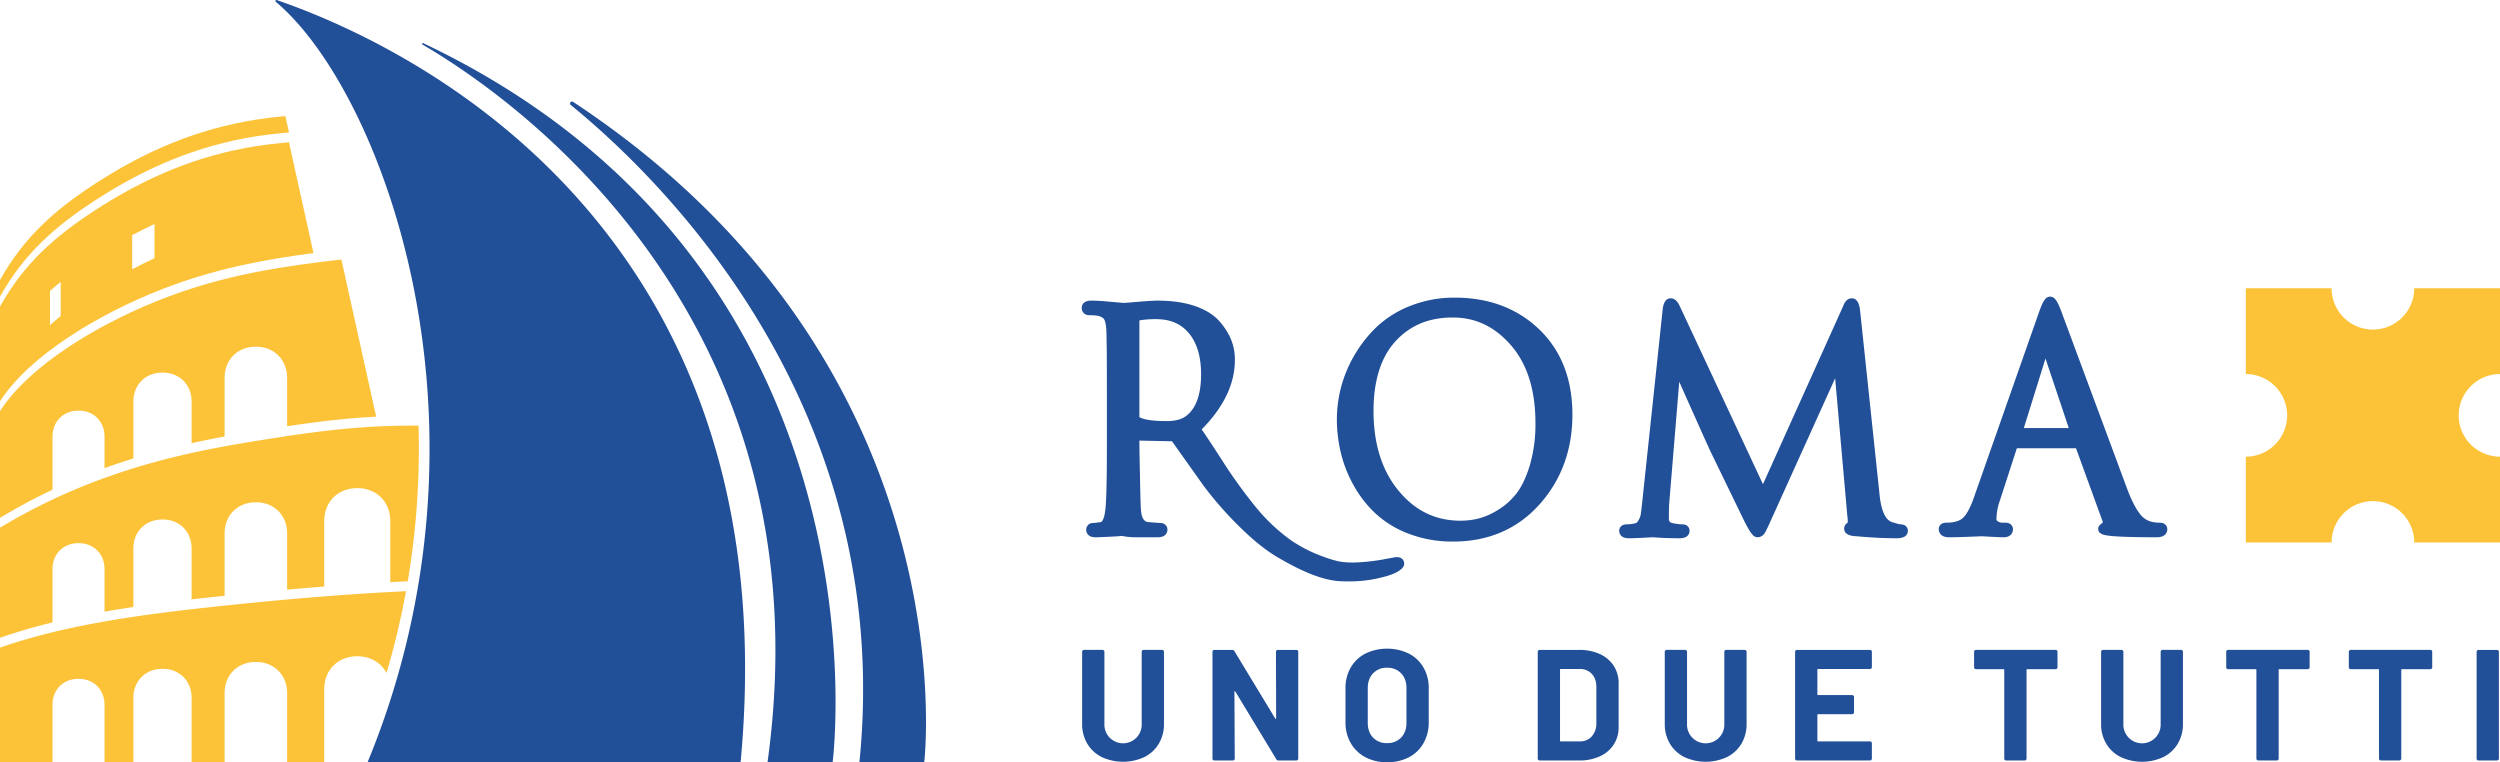 <svg xmlns="http://www.w3.org/2000/svg" viewBox="0 0 1793.541 546.833"><defs><style>.a{fill:#214f98;}.b{fill:#fcc339;}</style></defs><title>Risorsa 13</title><path class="a" d="M790.338,543.093a25.008,25.008,0,0,1-10.314-9.577,27.231,27.231,0,0,1-3.683-14.224V467.609a1.353,1.353,0,0,1,1.36-1.36h13.26a1.355,1.355,0,0,1,1.36,1.36v51.796a13.382,13.382,0,1,0,26.747,0V467.609a1.353,1.353,0,0,1,1.36-1.36h13.26a1.355,1.355,0,0,1,1.36,1.36v51.682a27.246,27.246,0,0,1-3.684,14.224,25.015,25.015,0,0,1-10.314,9.577,36.385,36.385,0,0,1-30.714,0Z"/><path class="a" d="M915.803,466.646a1.313,1.313,0,0,1,.963-.396h13.261a1.353,1.353,0,0,1,1.36,1.36v76.617a1.353,1.353,0,0,1-1.36,1.36H917.219a1.619,1.619,0,0,1-1.586-.906l-29.355-48.508c-.153-.227-.303-.322-.453-.284-.153.039-.227.209-.227.51l.227,47.829a1.355,1.355,0,0,1-1.36,1.36H871.204a1.353,1.353,0,0,1-1.359-1.36v-76.617a1.353,1.353,0,0,1,1.359-1.36h12.808a1.625,1.625,0,0,1,1.586.906L914.84,515.439c.15.226.301.322.453.283.15-.037.227-.208.227-.51l-.113-47.602A1.311,1.311,0,0,1,915.803,466.646Z"/><path class="a" d="M979.498,543.206a26.049,26.049,0,0,1-10.484-10.144,29.635,29.635,0,0,1-3.74-15.018V493.79a29.089,29.089,0,0,1,3.74-14.846,25.779,25.779,0,0,1,10.484-10.03,36.043,36.043,0,0,1,31.281,0,25.798,25.798,0,0,1,10.484,10.03,29.089,29.089,0,0,1,3.74,14.846v24.254a29.948,29.948,0,0,1-3.74,15.075,25.603,25.603,0,0,1-10.484,10.144,33.077,33.077,0,0,1-15.697,3.57A32.4,32.4,0,0,1,979.498,543.206Zm25.671-14.055q3.852-3.964,3.854-10.54V493.678q0-6.574-3.797-10.597a13.293,13.293,0,0,0-10.144-4.025,13.148,13.148,0,0,0-10.03,4.025q-3.798,4.023-3.797,10.597v24.933q0,6.576,3.797,10.54a13.238,13.238,0,0,0,10.03,3.968A13.429,13.429,0,0,0,1005.169,529.151Z"/><path class="a" d="M1103.601,545.19a1.306,1.306,0,0,1-.396-.963v-76.617a1.353,1.353,0,0,1,1.36-1.36h28.334a34.769,34.769,0,0,1,14.904,3.003,23.211,23.211,0,0,1,9.917,8.443,22.682,22.682,0,0,1,3.513,12.58v31.281a22.683,22.683,0,0,1-3.513,12.582,23.211,23.211,0,0,1-9.917,8.443,34.747,34.747,0,0,1-14.904,3.003h-28.334A1.308,1.308,0,0,1,1103.601,545.19Zm16.15-13.318h13.714a10.937,10.937,0,0,0,8.444-3.513,13.766,13.766,0,0,0,3.343-9.406V492.884q0-5.891-3.23-9.406a11.209,11.209,0,0,0-8.67-3.513h-13.601a.5.5,0,0,0-.566.567v50.774A.5.5,0,0,0,1119.751,531.872Z"/><path class="a" d="M1208.325,543.093a25.008,25.008,0,0,1-10.314-9.577,27.23,27.23,0,0,1-3.683-14.224V467.609a1.353,1.353,0,0,1,1.36-1.36h13.26a1.355,1.355,0,0,1,1.36,1.36v51.796a13.382,13.382,0,1,0,26.747,0V467.609a1.353,1.353,0,0,1,1.36-1.36h13.26a1.355,1.355,0,0,1,1.36,1.36v51.682a27.246,27.246,0,0,1-3.684,14.224,25.016,25.016,0,0,1-10.314,9.577,36.385,36.385,0,0,1-30.714,0Z"/><path class="a" d="M1342.517,479.566a1.31,1.31,0,0,1-.964.398h-37.175a.5.5,0,0,0-.566.567v17.567a.5.5,0,0,0,.566.567h24.368a1.355,1.355,0,0,1,1.36,1.36v10.993a1.357,1.357,0,0,1-1.36,1.361h-24.368a.5.5,0,0,0-.566.567v18.36a.5.5,0,0,0,.566.567h37.175a1.353,1.353,0,0,1,1.36,1.36v10.995a1.353,1.353,0,0,1-1.36,1.36h-52.362a1.353,1.353,0,0,1-1.36-1.36v-76.617a1.353,1.353,0,0,1,1.36-1.36h52.362a1.353,1.353,0,0,1,1.36,1.36v10.993A1.31,1.31,0,0,1,1342.517,479.566Z"/><path class="a" d="M1475.688,466.646a1.318,1.318,0,0,1,.397.963v11.107a1.355,1.355,0,0,1-1.36,1.36H1454.437a.501.501,0,0,0-.566.567v63.584a1.355,1.355,0,0,1-1.36,1.36h-13.26a1.353,1.353,0,0,1-1.36-1.36V480.643a.502.502,0,0,0-.567-.567h-19.721a1.355,1.355,0,0,1-1.36-1.36v-11.107a1.355,1.355,0,0,1,1.36-1.36h57.122A1.317,1.317,0,0,1,1475.688,466.646Z"/><path class="a" d="M1521.363,543.093a25.008,25.008,0,0,1-10.314-9.577,27.231,27.231,0,0,1-3.683-14.224V467.609a1.353,1.353,0,0,1,1.36-1.36h13.26a1.355,1.355,0,0,1,1.36,1.36v51.796a13.382,13.382,0,1,0,26.747,0V467.609a1.353,1.353,0,0,1,1.36-1.36h13.26a1.355,1.355,0,0,1,1.36,1.36v51.682a27.246,27.246,0,0,1-3.684,14.224,25.015,25.015,0,0,1-10.314,9.577,36.385,36.385,0,0,1-30.714,0Z"/><path class="a" d="M1656.573,466.646a1.318,1.318,0,0,1,.397.963v11.107a1.355,1.355,0,0,1-1.36,1.36h-20.288a.501.501,0,0,0-.566.567v63.584a1.355,1.355,0,0,1-1.36,1.36h-13.26a1.353,1.353,0,0,1-1.36-1.36V480.643a.502.502,0,0,0-.567-.567h-19.721a1.355,1.355,0,0,1-1.36-1.36v-11.107a1.355,1.355,0,0,1,1.36-1.36H1655.61A1.317,1.317,0,0,1,1656.573,466.646Z"/><path class="a" d="M1744.523,466.646a1.318,1.318,0,0,1,.397.963v11.107a1.355,1.355,0,0,1-1.36,1.36h-20.288a.501.501,0,0,0-.566.567v63.584a1.355,1.355,0,0,1-1.36,1.36h-13.26a1.353,1.353,0,0,1-1.36-1.36V480.643a.502.502,0,0,0-.567-.567h-19.721a1.355,1.355,0,0,1-1.36-1.36v-11.107a1.355,1.355,0,0,1,1.36-1.36h57.122A1.317,1.317,0,0,1,1744.523,466.646Z"/><path class="a" d="M1777.163,545.19a1.306,1.306,0,0,1-.396-.963v-76.617a1.353,1.353,0,0,1,1.36-1.36h13.261a1.355,1.355,0,0,1,1.36,1.36v76.617a1.355,1.355,0,0,1-1.36,1.36h-13.261A1.308,1.308,0,0,1,1777.163,545.19Z"/><path class="b" d="M1793.541,268.354v-61.541H1732a29.631,29.631,0,0,1-59.262,0h-61.541v61.541a29.631,29.631,0,1,1,0,59.262v61.541h61.541a29.631,29.631,0,0,1,59.262,0h61.541v-61.541a29.631,29.631,0,0,1,0-59.262Z"/><path class="a" d="M1002.109,399.682a22.931,22.931,0,0,0-3.555.526q-2.762.476-6.559,1.197c-2.4.453-5.314.88-8.658,1.268-3.355.386-6.658.658-9.816.812a67.541,67.541,0,0,1-9.51-.232c-3.911-.293-9.722-1.934-17.271-4.879a100.454,100.454,0,0,1-20.716-10.877,131.199,131.199,0,0,1-24.912-23.487,354.518,354.518,0,0,1-24.189-33.507c-6.936-10.75-11.819-18.144-14.819-22.439,15.807-15.959,23.817-32.693,23.817-49.772a37.626,37.626,0,0,0-5.048-19.446c-3.262-5.507-6.786-9.714-10.48-12.513-9.398-7.076-22.847-10.664-39.972-10.664-2.537,0-7.073.275-13.873.842-8.072.679-9.886.797-10.29.817q-.647-.043-3.955-.34-3.867-.346-9.116-.8l-.368-.032c-3.741-.323-7.066-.487-9.886-.487-6.375,0-6.87,3.91-6.87,5.108a5.08,5.08,0,0,0,5.272,5.346,43.648,43.648,0,0,1,6.195.416c2.279.558,3.863,1.395,4.47,2.362.575.917,1.329,2.855,1.649,6.817.299,4.67.45,20.172.45,46.079v37.753c0,24.737-.375,40.251-1.123,46.171-.632,5.899-2.05,8.424-3.212,8.854-4.447.577-5.343.645-5.462.651a4.745,4.745,0,0,0-5.044,4.87c0,.893.32,5.346,6.642,5.346,1.306,0,2.822-.04,4.498-.121l5.023-.238c1.682-.079,3.289-.157,4.811-.239,1.533-.078,2.83-.195,3.954-.351h.935c.19.031.477.088.852.165.879.184,2.06.36,3.5.523a38.967,38.967,0,0,0,4.51.262H830.649c6.54,0,6.871-4.453,6.871-5.346a4.723,4.723,0,0,0-4.969-4.869h-.002c-.264-.01-1.789-.114-9.017-.693-1.344-.226-4.477-.99-4.969-8.668l-.026-.254c-.061-.443-.226-2.425-.425-11.239q-.23-9.966-.456-21.715c-.189-9.638-.228-12.449-.228-13.11v-3.44l.592-.002,22.785.474.01.009,22.438,31.58a252.235,252.235,0,0,0,25.925,29.619c10.533,10.47,20.549,18.334,29.696,23.331,17.863,10.358,32.136,15.557,43.614,15.896q2.434.085,4.778.087a95.284,95.284,0,0,0,19.457-1.82c7.173-1.511,12.077-3.024,14.994-4.628,3.4-1.874,5.664-3.669,5.664-6.343C1007.381,402.01,1005.751,399.682,1002.109,399.682ZM861.678,268.504c0,14.74-3.742,24.902-11.102,30.189-3.192,2.259-7.745,3.404-13.535,3.404-13.014,0-17.854-1.759-19.613-2.875v-69.37a68.066,68.066,0,0,1,12.079-.878c10.125,0,17.809,3.32,23.491,10.153C858.758,246.056,861.678,255.941,861.678,268.504Z"/><path class="a" d="M1043.81,213.534a85.393,85.393,0,0,0-31.518,5.703,75.763,75.763,0,0,0-24.149,14.816,93.604,93.604,0,0,0-26.098,43.933,93.314,93.314,0,0,0-2.959,22.808,103.774,103.774,0,0,0,2.951,24.437,91.731,91.731,0,0,0,9.486,23.686,82.005,82.005,0,0,0,16.086,20.195,73.441,73.441,0,0,0,23.825,14.094A87.919,87.919,0,0,0,1042.44,388.53c25.259,0,46.092-8.932,61.923-26.549,15.735-17.512,23.713-39.216,23.713-64.511,0-25.391-7.999-45.958-23.775-61.132C1088.561,221.207,1068.208,213.534,1043.81,213.534Zm30.435,152.558a50.358,50.358,0,0,1-13.969,6.017,55.431,55.431,0,0,1-12.356,1.455c-17.963,0-32.517-7.01-44.495-21.43-11.97-14.408-18.04-33.679-18.04-57.276,0-21.798,5.302-38.628,15.76-50.023,10.523-11.472,23.956-17.048,41.067-17.048,16.455,0,30.13,6.524,41.805,19.947,11.634,13.382,17.533,32.114,17.533,55.673a104.862,104.862,0,0,1-4.072,30.568c-2.68,8.73-5.972,15.576-9.786,20.349A49.392,49.392,0,0,1,1074.245,366.092Z"/><path class="a" d="M1363.483,376.177c-.124-.004-1.359-.088-6.369-1.692-5.855-2.13-7.966-11.985-8.706-19.878L1334.474,222.996c-.284-2.459-1.039-8.988-5.935-8.988-1.934,0-4.564.959-6.172,5.494l-57.584,127.876-59.851-128.093c-.628-1.306-2.541-5.277-6.301-5.277-2.991,0-4.903,2.324-5.68,6.907L1178.083,360.96c-.449,4.049-.789,6.84-1.01,8.294a13.175,13.175,0,0,1-1.754,4.267,3.359,3.359,0,0,1-2.536,1.98l-.244.045a24.997,24.997,0,0,1-5.415.631c-4.343,0-5.501,2.912-5.501,4.632,0,.893.331,5.346,6.871,5.346,2.341,0,5.82-.121,10.342-.36,5.23-.278,6.598-.338,6.932-.35l7.272.471c4.999.162,8.919.239,11.983.239,6.587,0,7.099-4.092,7.099-5.346,0-2.232-1.579-4.632-5.044-4.632a35.707,35.707,0,0,1-7.033-.872c-2.066-.447-2.763-1.274-2.763-3.28,0-4.97.074-8.566.217-10.639l7.231-87.527c2.213,5.018,5.173,11.675,8.905,20.03,8.092,18.114,12.549,28.008,13.63,30.253l24.224,49.908c4.919,9.746,6.897,11.391,9.469,11.391,1.255,0,3.623-.455,5.381-3.504.48-.83,1.479-2.737,4.608-9.682l45.616-100.888,8.784,99.193a22.247,22.247,0,0,1,.244,4.411,4.771,4.771,0,0,0-2.555,4.175c0,5.147,6.612,5.482,8.926,5.577,10.367.948,20.122,1.43,28.995,1.43,7.026,0,7.784-3.738,7.784-5.346C1368.743,378.503,1367.112,376.177,1363.483,376.177Z"/><path class="a" d="M1549.365,374.99c-5.606,0-9.789-1.548-12.788-4.734-3.331-3.534-6.704-9.668-10.009-18.188l-47.952-129.186c-2.472-6.524-4.445-10.06-7.79-10.06-3.407,0-5.304,3.569-7.816,10.613L1416.202,356.651c-3.165,9.145-6.04,13.14-7.893,14.881-2.444,2.294-6.529,3.458-12.139,3.458-3.642,0-5.272,2.327-5.272,4.634,0,.972.353,5.82,7.327,5.82,3.844,0,8.73-.121,14.525-.359,5.546-.227,8.485-.345,8.763-.353.248,0,1.416.034,6.877.35,4.207.244,7.185.362,9.104.362,4.903,0,6.642-3.135,6.642-5.82,0-1.722-1.159-4.634-5.501-4.634h-2.055a5.783,5.783,0,0,1-3.404-1.048,1.806,1.806,0,0,1-.912-1.68,42.621,42.621,0,0,1,2.571-13.419l12.096-37.27h42.425l18.894,51.926a7.731,7.731,0,0,1,.363,1.309c-2.079,1.681-3.334,2.697-3.334,4.578,0,4.224,4.858,4.856,12.858,5.398,6.473.438,16.287.66,29.172.66,7.012,0,7.556-4.454,7.556-5.82C1554.866,377.902,1553.707,374.99,1549.365,374.99Zm-65.191-67.906h-32.241l15.531-49.889Z"/><path class="b" d="M205.978,546.833h26.63V494.521c0-13.881,9.815-23.696,23.696-23.696,9.533,0,17.148,4.63,20.983,12.027a563.393,563.393,0,0,0,13.99-58.711c-45.477,2.186-85.85,5.769-124.26,9.731C105.412,440.225,48.85,447.554,0,464.632v82.201H37.672v-41.18C37.672,494.726,45.399,487,56.326,487s18.654,7.726,18.654,18.654v41.18H95.692V500.726c0-12.235,8.651-20.886,20.886-20.886s20.886,8.651,20.886,20.886v46.108h23.671V497.335c0-13.134,9.287-22.422,22.422-22.422s22.422,9.287,22.422,22.422Z"/><path class="b" d="M205.978,423.035q13.085-1.176,26.63-2.239v-46.9c0-13.881,9.815-23.696,23.696-23.696s23.697,9.815,23.697,23.696v43.762q6.197-.335,12.53-.632a573.003,573.003,0,0,0,7.732-111.683c-38.958-.207-68.15,3.202-113.527,10.505C137.959,323.698,70.473,336.047,0,378.583v78.992c12.098-4.229,24.669-7.861,37.672-11.028v-38.235c0-10.927,7.727-18.654,18.654-18.654s18.654,7.727,18.654,18.654V438.82q10.214-1.794,20.712-3.354V393.58c0-12.235,8.651-20.886,20.886-20.886s20.886,8.651,20.886,20.886v36.437q11.699-1.348,23.671-2.593V382.772c0-13.134,9.287-22.422,22.422-22.422s22.422,9.287,22.422,22.422Z"/><path class="b" d="M74.979,335.848v-22.6c0-10.927-7.727-18.654-18.654-18.654s-18.654,7.727-18.654,18.654v38.093A417.896,417.896,0,0,0,0,371.526V294.955c21.006-32.672,70.315-62.433,115.794-80.238,45.039-17.632,86.323-23.539,129.125-28.555l24.955,112.772c-20.518,1.038-40.153,3.306-63.896,6.857v-34.64c0-13.134-9.287-22.422-22.422-22.422s-22.422,9.287-22.422,22.422v42.008c-7.592,1.397-15.497,2.964-23.671,4.769V288.194c0-12.235-8.651-20.886-20.886-20.886s-20.886,8.651-20.886,20.886v40.714Q85.5,332.058,74.979,335.848Z"/><path class="b" d="M207.315,102.082q-1.304.103-2.6.216-10.764.939-20.93,2.539-3.482.548-6.893,1.173c-44.223,8.106-79.601,25.975-108.438,44.674S17.321,188.91,0,219.871v68.027c21.006-32.672,70.314-62.433,115.794-80.238,37.987-14.871,73.303-21.402,109.11-26.092ZM43.519,226.744q-3.931,3.188-7.663,6.525V208.733q3.733-3.343,7.663-6.525Zm67.317-41.497q-8.279,3.825-16.005,7.97V168.682q7.731-4.128,16.005-7.97Z"/><path class="b" d="M0,200.85c17.321-30.961,39.616-50.488,68.453-69.187S132.669,95.095,176.892,86.989q3.412-.625,6.893-1.173,10.166-1.6,20.93-2.539l2.6,11.747q-1.304.103-2.6.216-10.764.939-20.93,2.539-3.482.548-6.893,1.173C132.669,107.059,97.29,124.928,68.453,143.626S17.321,181.852,0,212.813Z"/><path class="a" d="M409.369,73.281h0a1.388,1.388,0,0,0,.12,2.044c65.506,53.403,232.654,216.319,207.08,471.509h46.489S697.223,261.665,411.144,73.086A1.4,1.4,0,0,0,409.369,73.281Z"/><path class="a" d="M302.907,31.203l-.005.009a.56.56,0,0,0,.202.767c60.847,35.416,292.074,192.619,247.537,514.854h46.703s46.08-354.581-293.698-515.861A.572.572,0,0,0,302.907,31.203Z"/><path class="a" d="M263.717,546.833h267.61C568.43,149.181,272.956,25.642,198.543.044a.728.728,0,0,0-.701,1.251C273.672,64.784,364.014,303.475,263.717,546.833Z"/></svg>